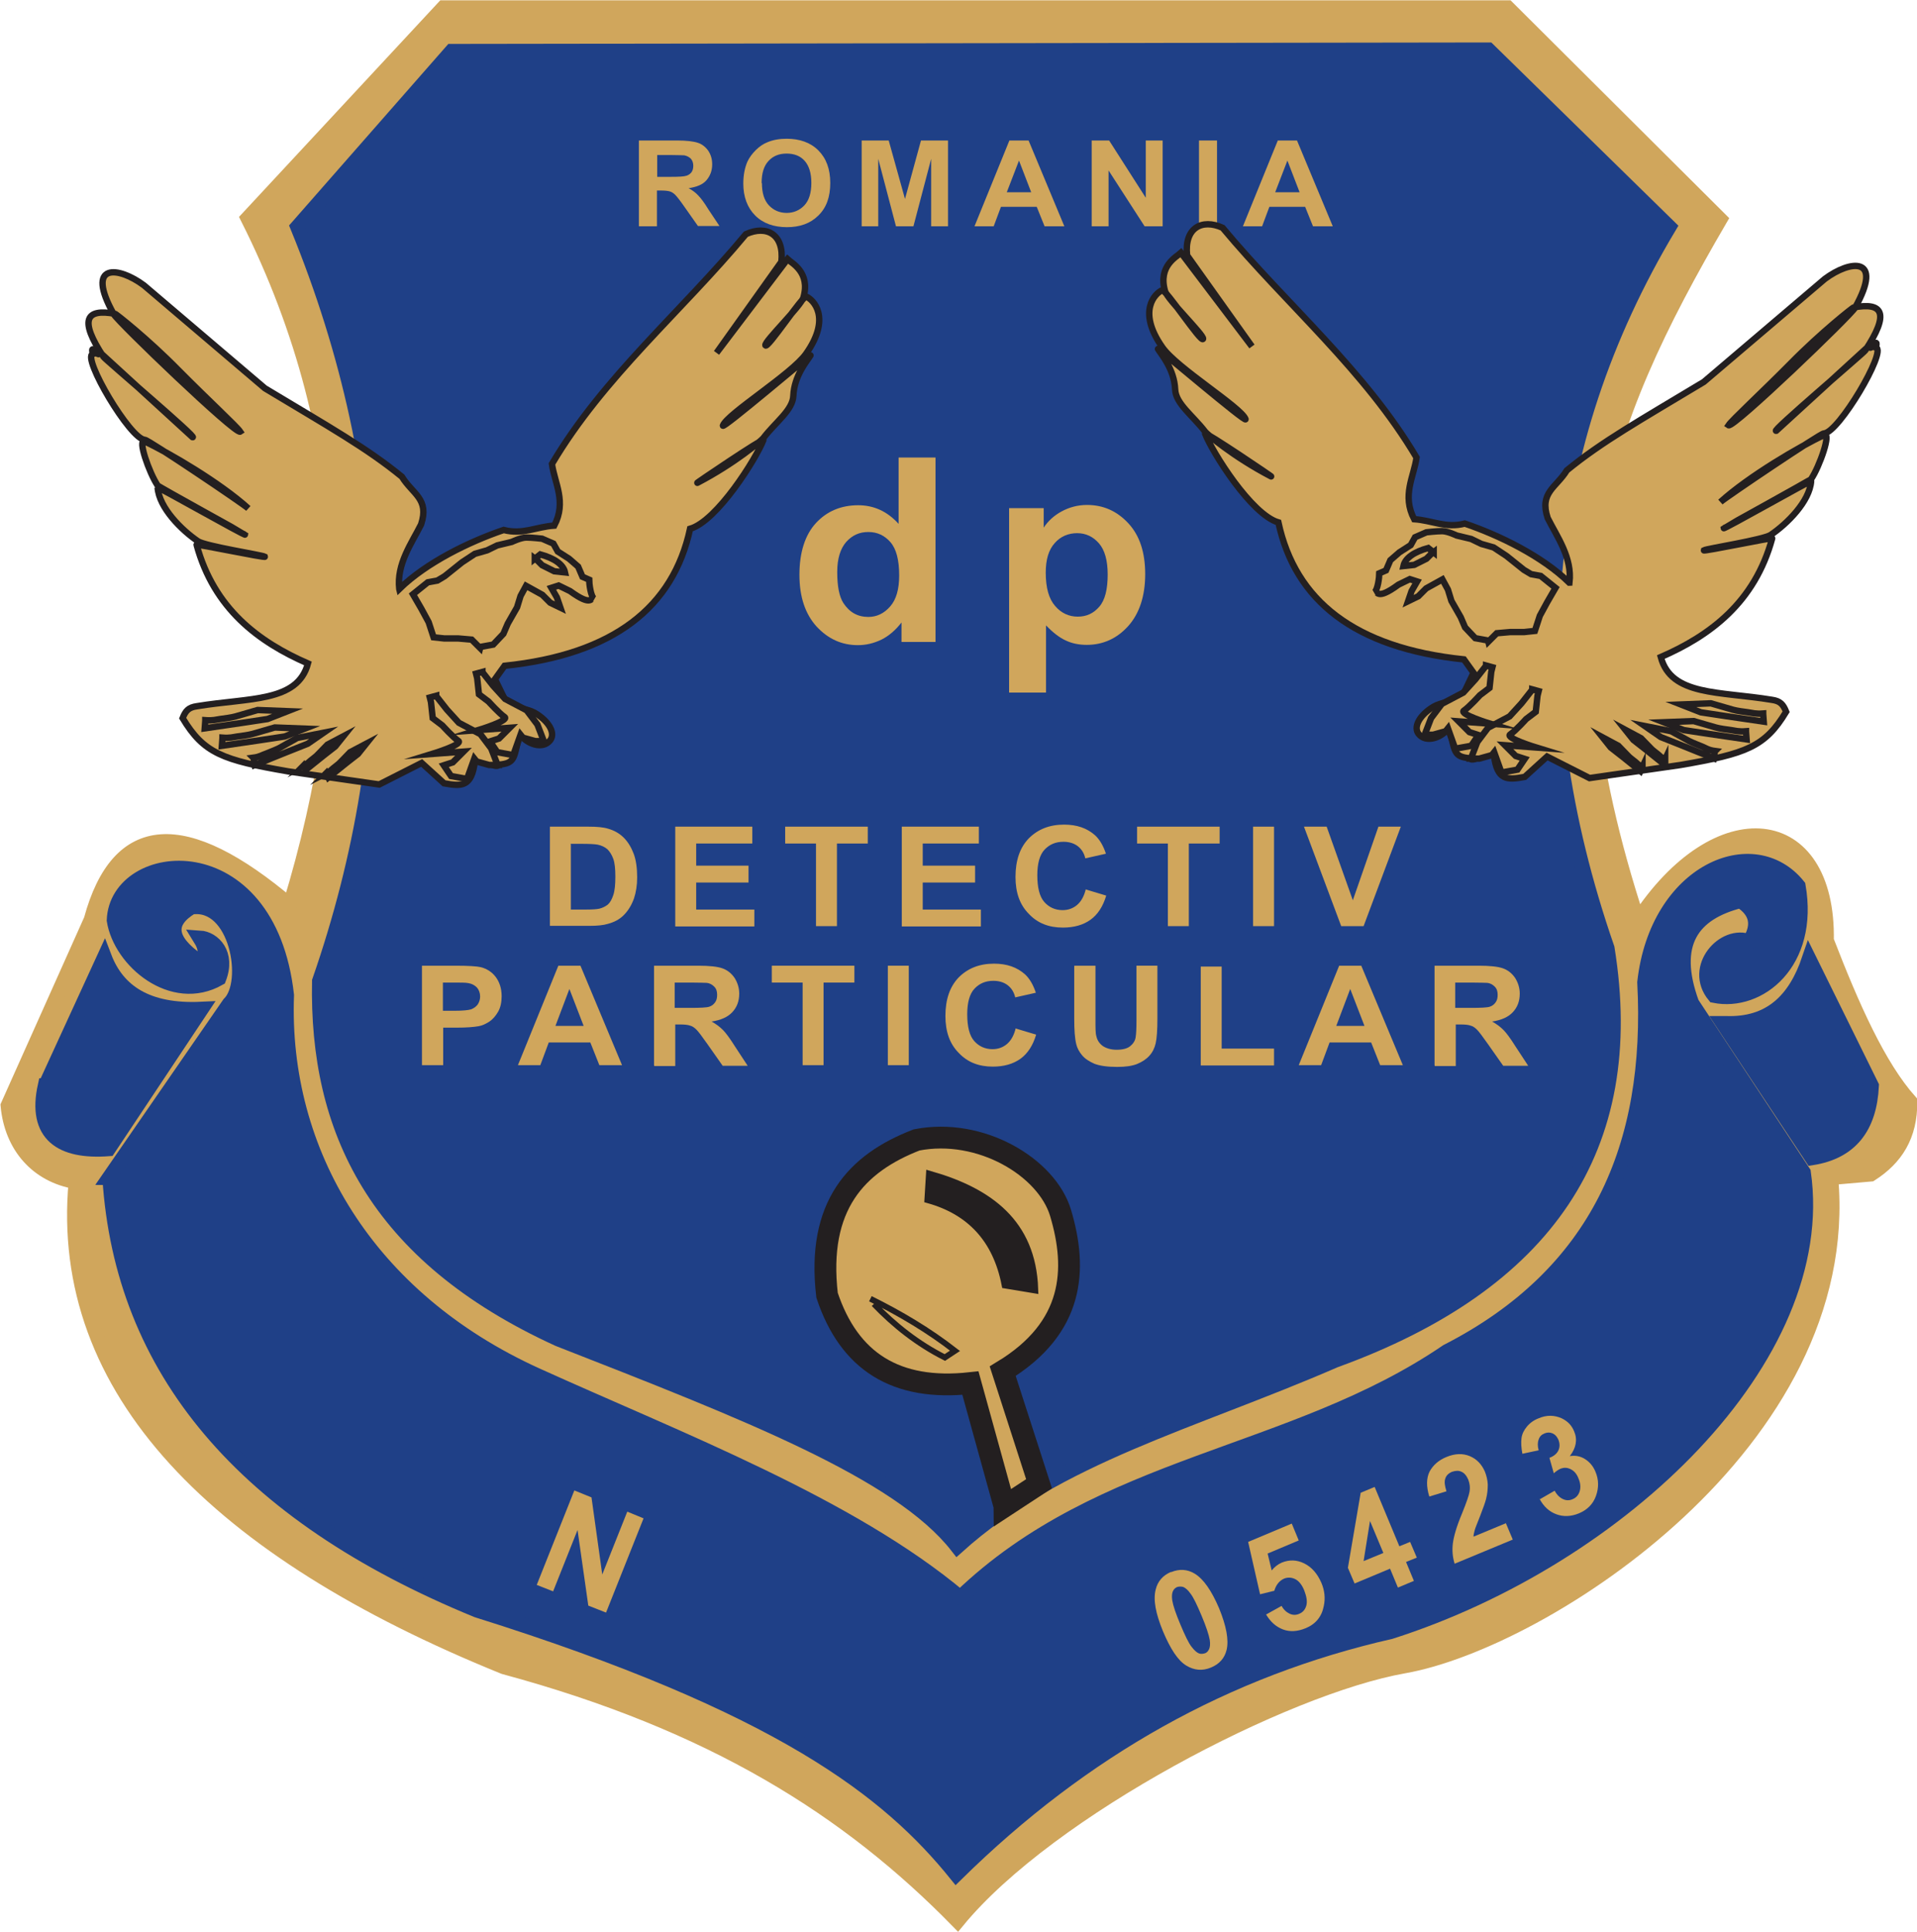 <?xml version="1.0" encoding="UTF-8"?><svg id="Layer_2" xmlns="http://www.w3.org/2000/svg" viewBox="0 0 65.92 66.41"><defs><style>.cls-1,.cls-2,.cls-3,.cls-4{fill:#d0a65c;}.cls-2{stroke:#d0a65c;}.cls-2,.cls-5{stroke-width:.5px;}.cls-2,.cls-5,.cls-6,.cls-3,.cls-7,.cls-4,.cls-8{fill-rule:evenodd;stroke-miterlimit:22.93;}.cls-5{fill:#1f4087;stroke:#1f4087;}.cls-6{stroke-width:.2px;}.cls-6,.cls-3,.cls-7,.cls-4,.cls-8{stroke:#231f20;}.cls-6,.cls-8{fill:none;}.cls-3,.cls-8{stroke-width:.22px;}.cls-7{fill:#231f20;stroke-width:.3px;}.cls-4{stroke-width:.75px;}</style></defs><g id="Layer_1-2"><g><path class="cls-2" d="M15.25,.26H51.84l7.31,7.28c-4.15,7.12-6.46,13.04-2.83,24.11,2.74-4.21,6.57-3.77,6.49,.68,.88,2.28,1.79,4.33,2.87,5.54,.01,1.18-.49,1.95-1.35,2.5l-1.37,.12c.82,9.09-9.87,15.94-14.68,16.79-4.09,.72-12.2,4.93-15.35,8.76-3.76-3.84-8.42-6.79-15.6-8.73-9.85-3.99-15.38-9.5-14.72-16.68-1.32-.22-2.21-1.21-2.34-2.62l2.86-6.39c.93-3.42,3.21-3.58,6.84-.5,2.44-8,2.43-15.91-1.45-23.62L15.25,.26Z"/><path class="cls-5" d="M3.77,40.49c.42,6.57,4.56,11.56,12.63,14.87,10.46,3.28,14.17,6.22,16.48,9.08,4.37-4.3,9.3-7.06,14.94-8.34,7.95-2.54,15.11-9.43,14.2-15.79l-3.84-5.82c-.75-2.05,0-3.1,1.67-3.52,.57,.37,.65,.84,.31,1.4-.88-.35-2,.9-1.21,1.86,1.54,.31,3.35-1.13,2.89-3.77-1.53-1.91-4.86-.53-5.29,3.31,.3,5.65-1.61,10.04-6.79,12.69-5.33,3.63-11.86,3.76-16.74,8.46-3.8-3.19-9.68-5.43-14.56-7.64-5.83-2.64-8.8-7.68-8.6-13.07-.63-5.6-5.85-5.06-5.94-2.57,.22,1.4,2.01,2.91,3.61,2,.33-.85-.19-1.37-.66-1.4,.25,.4,.23,.66-.04,.8-1.07-.74-1.07-1.35-.25-1.85,1.56-.23,2.06,2.59,1.3,3.32l-4.13,5.98Z"/><path class="cls-1" d="M18.46,54.48l1.29-3.24,.59,.24,.37,2.65,.86-2.16,.56,.23-1.29,3.24-.61-.24-.37-2.6-.84,2.11-.56-.22Z"/><g><path class="cls-1" d="M40.27,54.05c.29-.12,.56-.1,.81,.05,.3,.18,.58,.58,.84,1.19,.25,.61,.34,1.09,.26,1.43-.07,.29-.25,.49-.54,.61-.29,.12-.57,.1-.85-.07-.28-.17-.54-.56-.8-1.18-.25-.61-.34-1.08-.25-1.43,.07-.29,.25-.49,.53-.61Zm.21,.51c-.07,.03-.12,.08-.15,.15-.03,.07-.04,.17-.02,.31,.03,.18,.12,.45,.28,.83,.16,.38,.28,.63,.38,.76s.18,.2,.25,.23,.14,.02,.21,0,.12-.08,.15-.15c.03-.07,.04-.17,.02-.31-.03-.17-.12-.45-.28-.83-.16-.38-.28-.63-.38-.76-.09-.13-.18-.2-.25-.23-.07-.02-.14-.02-.21,0Z"/><path class="cls-1" d="M43.53,55.51l.54-.3c.07,.13,.17,.22,.28,.27,.11,.05,.22,.05,.33,0,.12-.05,.2-.14,.24-.28,.04-.14,.01-.31-.07-.52-.08-.2-.19-.33-.31-.39-.12-.06-.25-.07-.38-.02-.16,.07-.28,.21-.34,.42l-.49,.12-.41-1.8,1.5-.63,.24,.58-1.07,.45,.14,.58c.1-.12,.21-.21,.35-.27,.25-.1,.51-.1,.77,.03,.26,.13,.45,.35,.59,.67,.11,.26,.14,.53,.08,.8-.07,.36-.28,.62-.63,.76-.27,.11-.53,.13-.77,.04-.24-.09-.43-.26-.58-.51Z"/><path class="cls-1" d="M48.07,54.58l-.27-.65-1.22,.51-.23-.54,.44-2.58,.48-.2,.85,2.04,.37-.15,.23,.54-.37,.15,.27,.65-.55,.23Zm-.5-1.19l-.46-1.1-.22,1.38,.68-.28Z"/><path class="cls-1" d="M51.78,52.36l.24,.57-2,.83c-.07-.23-.09-.46-.06-.7,.03-.24,.13-.59,.32-1.04,.15-.37,.23-.61,.25-.72,.03-.16,.01-.3-.04-.43-.06-.14-.14-.23-.23-.27-.1-.05-.21-.04-.33,0-.12,.05-.2,.13-.23,.23-.04,.11-.02,.25,.04,.44l-.59,.18c-.11-.35-.1-.64,.01-.86,.12-.22,.31-.39,.58-.5,.29-.12,.56-.13,.8-.03,.24,.1,.41,.28,.52,.53,.06,.15,.09,.29,.1,.44,0,.15-.01,.32-.06,.51-.03,.12-.1,.31-.2,.57s-.17,.42-.19,.5-.04,.15-.04,.22l1.13-.47Z"/><path class="cls-1" d="M52.94,51.55l.52-.3c.08,.15,.18,.24,.29,.29s.22,.05,.33,0c.12-.05,.2-.14,.24-.27,.04-.13,.03-.28-.04-.44-.06-.16-.15-.26-.27-.32s-.23-.06-.34-.02c-.07,.03-.15,.08-.24,.16l-.15-.53c.16-.06,.26-.15,.31-.26,.05-.11,.05-.23,0-.36-.05-.11-.11-.18-.2-.22-.09-.04-.18-.04-.28,0-.1,.04-.17,.11-.2,.21-.04,.1-.04,.23,0,.37l-.56,.12c-.04-.21-.05-.39-.03-.54,.02-.15,.09-.28,.19-.4,.1-.12,.24-.22,.4-.28,.28-.12,.54-.11,.79,0,.21,.1,.35,.25,.43,.45,.12,.28,.07,.57-.15,.85,.19-.03,.36,0,.52,.1,.16,.1,.28,.24,.36,.43,.12,.28,.12,.56,.02,.84s-.3,.48-.59,.6c-.27,.11-.53,.12-.77,.03-.25-.09-.44-.27-.58-.53Z"/></g><path class="cls-5" d="M59.34,35.18c1.55,.06,2.4-.82,2.87-2.21l2.15,4.36c-.07,1.42-.72,2.27-2.05,2.48l-3.07-4.63h.11Z"/><path class="cls-5" d="M1.56,37.32l2.03-4.42c.45,1.18,1.46,1.88,3.34,1.79l-3.2,4.81c-1.61,.12-2.56-.47-2.18-2.18Z"/><path class="cls-5" d="M15.53,1.76l35.65-.05,6.22,6.09c-4.51,7.54-5.25,15.8-2.13,24.8,1.11,6.87-2.11,11.54-9.36,14.17-4.95,2.15-9.51,3.27-12.99,6.4-1.99-2.56-7.28-4.61-13.72-7.13-6.32-2.89-8.32-7.24-8.22-12.31,2.98-8.58,2.81-17.23-.75-25.93L15.53,1.76Z"/><g><path class="cls-1" d="M21.97,7.78v-2.95h1.31c.33,0,.57,.03,.72,.08,.15,.05,.27,.15,.36,.28,.09,.14,.13,.29,.13,.46,0,.22-.07,.4-.2,.55s-.34,.23-.61,.27c.13,.07,.25,.16,.33,.25,.09,.09,.21,.25,.35,.48l.38,.57h-.74l-.45-.64c-.16-.23-.27-.37-.33-.43-.06-.06-.12-.1-.19-.12-.07-.02-.17-.03-.31-.03h-.13v1.23h-.62Zm.62-1.7h.46c.3,0,.48-.01,.56-.04,.07-.02,.13-.07,.17-.12,.04-.06,.06-.13,.06-.22,0-.1-.03-.18-.08-.24-.06-.06-.13-.1-.23-.12-.05,0-.2-.01-.45-.01h-.48v.75Z"/><path class="cls-1" d="M25.56,6.32c0-.3,.05-.55,.14-.76,.07-.15,.17-.28,.29-.4s.25-.21,.4-.27c.19-.08,.41-.12,.66-.12,.45,0,.82,.13,1.09,.4,.27,.27,.41,.64,.41,1.12s-.13,.85-.41,1.12c-.27,.27-.63,.4-1.08,.4s-.82-.13-1.09-.4c-.27-.27-.41-.64-.41-1.1Zm.64-.02c0,.33,.08,.59,.24,.76,.16,.17,.37,.26,.61,.26s.45-.09,.61-.26c.16-.17,.24-.43,.24-.77s-.08-.59-.23-.76c-.15-.17-.36-.25-.62-.25s-.46,.08-.62,.25c-.16,.17-.24,.42-.24,.76Z"/><path class="cls-1" d="M29.63,7.78v-2.95h.93l.56,2.01,.55-2.01h.93v2.95h-.58v-2.32l-.61,2.32h-.6l-.61-2.32v2.32h-.58Z"/><path class="cls-1" d="M36.6,7.78h-.68l-.27-.67h-1.23l-.25,.67h-.66l1.2-2.95h.66l1.23,2.95Zm-1.14-1.17l-.42-1.09-.42,1.09h.84Z"/><path class="cls-1" d="M37.54,7.78v-2.95h.6l1.26,1.97v-1.97h.58v2.95h-.62l-1.24-1.92v1.92h-.58Z"/><path class="cls-1" d="M41.23,7.78v-2.95h.62v2.95h-.62Z"/><path class="cls-1" d="M45.83,7.78h-.68l-.27-.67h-1.23l-.25,.67h-.66l1.2-2.95h.66l1.23,2.95Zm-1.14-1.17l-.42-1.09-.42,1.09h.84Z"/></g><g><g><path class="cls-8" d="M11.45,21.13c-.55-1.35-1.64-2.56-1.07-3.82"/><path class="cls-3" d="M13.73,20.25c.93-.91,2.41-1.63,3.59-2.03,.65,.17,1.12-.11,1.74-.15,.43-.82,.01-1.46-.08-2.12,1.77-2.99,4.46-5.24,6.67-7.9,.71-.32,1.32,0,1.22,.95l-2.23,3.13,2.44-3.22c.15,.14,.79,.45,.55,1.31-.08,.3-1.35,1.52-1.31,1.65,.05,.17,1.29-1.73,1.41-1.67,.23,.1,.87,.71-.01,1.96-.49,.7-2.72,2.07-2.86,2.47-.06,.17,3.07-2.49,3.01-2.41-.11,.18-.56,.69-.59,1.39-.02,.49-.61,.9-1.03,1.45-.07,.09-.97,.86-2.27,1.54-.13,.07,2.3-1.57,2.27-1.47-.25,.64-1.59,2.78-2.52,3.05-.58,2.69-2.62,4.32-6.38,4.71l-.33,.46,.42,.86c.6,.19,.79,.18,1.05,.36,.43,.29,.6,.66,.43,.88-.26,.33-.8,.13-1.05-.21-.21,.81-.13,1-.73,1.05-.05,.19-.79-.35-.81-.12-.11,.89-.45,.87-1.06,.76l-.77-.7-1.46,.74-3.13-.45c-2.26-.39-2.9-.62-3.63-1.83,.1-.25,.2-.37,.49-.41,1.82-.3,3.46-.13,3.82-1.47-1.7-.74-3.23-1.88-3.83-4.08-.01-.04,2.37,.46,2.35,.41-.11-.06-2.04-.36-2.3-.53-.56-.38-1.34-1.15-1.39-1.85,0-.04,3.01,1.67,3.01,1.62-.02-.02-2.97-1.64-3.01-1.69-.29-.43-.71-1.63-.44-1.51,.8,.37,2.58,1.41,3.56,2.3-.19-.17-3.44-2.36-3.56-2.36-.5-.01-2.17-2.84-1.79-2.95-.09-.44,.18,.19,.25-.05l3.18,2.91c.23,.07-3-2.67-3.06-2.76-.84-1.27-.62-1.67,.4-1.48,.02,0,1.11,.85,2.18,1.94,1,1.01,2,1.93,2.12,2.11-.16,.11-4.21-3.78-4.35-4.04-1-1.79,.17-1.64,1.04-.99l4.16,3.54c2.21,1.33,3.5,2.05,4.71,3.04,.37,.6,.95,.76,.66,1.64-.32,.64-.85,1.36-.75,2.22Z"/><path class="cls-3" d="M16.51,22.28l-.29-.29-.46-.04h-.48l-.37-.04-.17-.52-.25-.46-.29-.5,.51-.41,.33-.06,.25-.15,.6-.48,.44-.29,.42-.12,.35-.17,.5-.12s.31-.15,.5-.15,.54,.04,.54,.04l.39,.17,.15,.27,.39,.25,.31,.27,.15,.35,.23,.1c0,.12,.05,.59,.18,.66-.15-.09-.04,.31-.84-.27l-.39-.19-.25,.08,.19,.33,.12,.35-.35-.17-.27-.27-.56-.31-.19,.35-.12,.39-.32,.56-.15,.35-.35,.37-.44,.08Z"/><path class="cls-3" d="M18.39,19.21l.19-.15c.47,.13,.79,.34,.85,.62l-.37-.04-.42-.21-.17-.17-.08-.06Z"/></g><path class="cls-3" d="M15,23.93l.37,.47,.41,.45,.74,.39,.37,.49,.22,.57h-.29l-.43-.12-.08-.1-.25,.7-.55-.1-.25-.37,.31-.1,.37-.37-1.08,.08s1.08-.33,.9-.45c-.18-.12-.55-.53-.55-.53l-.33-.25-.06-.55-.04-.16,.22-.06Z"/><path class="cls-3" d="M16.59,23.11l.37,.47,.41,.45,.74,.39,.37,.49,.22,.57h-.29l-.43-.12-.08-.1-.25,.7-.55-.1-.25-.37,.31-.1,.37-.37-1.08,.08s1.08-.33,.9-.45c-.18-.12-.55-.53-.55-.53l-.33-.25-.06-.55-.04-.16,.22-.06Z"/><path class="cls-3" d="M7.06,24.76c.26,.02,.37-.02,.51-.04,.15-.02,.39-.05,.53-.09l.76-.22,1.03,.04-.69,.27-.86,.13-1.3,.19,.02-.27Z"/><path class="cls-3" d="M7.65,25.36c.26,.02,.37-.02,.51-.04,.15-.02,.39-.05,.53-.09l.76-.22,1.03,.04-.69,.27-.86,.13-1.3,.19,.02-.27Z"/><path class="cls-3" d="M8.71,26.05c.23-.03,.31-.1,.44-.14,.12-.05,.33-.13,.45-.19l.62-.35,.91-.18-.55,.38-.73,.29-1.09,.44-.04-.24Z"/><path class="cls-3" d="M10.43,26.33c.14-.07,.18-.12,.25-.18,.07-.06,.19-.14,.25-.21l.33-.34,.55-.29-.28,.35-.41,.32-.61,.49-.07-.15Z"/><path class="cls-3" d="M11.21,26.59c.14-.07,.18-.12,.25-.18,.07-.06,.19-.14,.25-.21l.33-.34,.55-.29-.28,.35-.41,.32-.61,.49-.07-.15Z"/></g><g><g><path class="cls-8" d="M56.24,20.91c.55-1.35,1.64-2.56,1.07-3.82"/><path class="cls-3" d="M53.96,20.03c-.93-.91-2.41-1.63-3.59-2.03-.65,.17-1.12-.11-1.74-.15-.43-.82-.01-1.46,.08-2.12-1.77-2.99-4.45-5.24-6.67-7.9-.71-.32-1.32,0-1.22,.95l2.23,3.13-2.44-3.22c-.15,.14-.79,.45-.55,1.31,.08,.3,1.35,1.52,1.31,1.65-.05,.17-1.29-1.73-1.41-1.67-.23,.1-.87,.71,.01,1.96,.49,.71,2.72,2.07,2.86,2.47,.06,.17-3.07-2.49-3.01-2.41,.11,.18,.56,.69,.59,1.39,.02,.49,.61,.9,1.03,1.45,.07,.09,.97,.86,2.27,1.54,.13,.07-2.3-1.57-2.27-1.47,.25,.64,1.59,2.78,2.52,3.05,.58,2.69,2.62,4.32,6.38,4.71l.33,.46-.41,.86c-.6,.19-.79,.18-1.05,.36-.43,.29-.6,.66-.43,.88,.26,.33,.8,.13,1.05-.21,.21,.81,.13,1,.73,1.05,.05,.19,.79-.35,.81-.12,.11,.89,.45,.87,1.06,.76l.77-.7,1.46,.74,3.13-.45c2.26-.39,2.9-.62,3.63-1.83-.1-.25-.2-.37-.49-.41-1.82-.3-3.46-.13-3.82-1.47,1.7-.74,3.23-1.88,3.83-4.08,.01-.04-2.37,.46-2.35,.41,.11-.06,2.04-.36,2.3-.53,.56-.38,1.34-1.15,1.39-1.85,0-.04-3.01,1.67-3.01,1.62,.02-.02,2.97-1.64,3.01-1.69,.29-.43,.71-1.63,.44-1.51-.8,.37-2.58,1.41-3.56,2.3,.19-.17,3.44-2.36,3.56-2.36,.5-.01,2.17-2.84,1.79-2.95,.09-.44-.18,.19-.25-.05l-3.18,2.91c-.23,.07,3-2.67,3.06-2.76,.84-1.27,.62-1.67-.4-1.48-.02,0-1.11,.85-2.18,1.94-1,1.01-2,1.93-2.12,2.11,.16,.11,4.21-3.78,4.35-4.04,1-1.79-.17-1.64-1.04-.99l-4.16,3.54c-2.21,1.33-3.5,2.05-4.71,3.04-.37,.6-.95,.76-.66,1.64,.32,.64,.85,1.36,.75,2.22Z"/><path class="cls-3" d="M51.18,22.06l.29-.29,.46-.04h.48l.37-.04,.17-.52,.25-.46,.29-.5-.51-.41-.33-.06-.25-.15-.6-.48-.44-.29-.42-.12-.35-.17-.5-.12s-.31-.15-.5-.15-.54,.04-.54,.04l-.39,.17-.15,.27-.39,.25-.31,.27-.15,.35-.23,.1c0,.12-.05,.59-.18,.66,.15-.09,.05,.31,.84-.27l.39-.19,.25,.08-.19,.33-.12,.35,.35-.17,.27-.27,.56-.31,.19,.35,.12,.39,.32,.56,.15,.35,.35,.37,.44,.08Z"/><path class="cls-3" d="M49.3,18.99l-.19-.15c-.47,.13-.79,.34-.85,.62l.37-.04,.42-.21,.17-.17,.08-.06Z"/></g><path class="cls-3" d="M52.69,23.71l-.37,.47-.41,.45-.74,.39-.37,.49-.22,.57h.29l.43-.12,.08-.1,.25,.7,.55-.1,.25-.37-.31-.1-.37-.37,1.08,.08s-1.08-.33-.9-.45c.18-.12,.55-.53,.55-.53l.33-.25,.06-.55,.04-.16-.22-.06Z"/><path class="cls-3" d="M51.1,22.89l-.37,.47-.41,.45-.74,.39-.37,.49-.22,.57h.29l.43-.12,.08-.1,.25,.7,.55-.1,.25-.37-.31-.1-.37-.37,1.08,.08s-1.08-.33-.9-.45c.18-.12,.55-.53,.55-.53l.33-.25,.06-.55,.04-.16-.22-.06Z"/><path class="cls-3" d="M60.63,24.53c-.26,.02-.37-.02-.51-.04-.15-.02-.39-.05-.53-.09l-.76-.22-1.03,.04,.69,.27,.86,.13,1.3,.19-.02-.27Z"/><path class="cls-3" d="M60.04,25.14c-.26,.02-.37-.02-.51-.04-.15-.02-.39-.05-.53-.09l-.76-.22-1.03,.04,.69,.27,.86,.13,1.3,.19-.02-.27Z"/><path class="cls-3" d="M58.98,25.82c-.23-.03-.32-.1-.44-.15-.12-.05-.33-.13-.45-.19l-.62-.34-.91-.18,.55,.38,.73,.29,1.09,.44,.04-.24Z"/><path class="cls-3" d="M57.26,26.11c-.14-.07-.18-.12-.25-.18-.07-.06-.19-.14-.25-.21l-.33-.34-.54-.29,.28,.35,.41,.32,.61,.49,.07-.15Z"/><path class="cls-3" d="M56.48,26.37c-.14-.07-.18-.12-.25-.18s-.19-.14-.25-.21l-.33-.34-.54-.29,.28,.35,.41,.32,.61,.49,.07-.15Z"/></g><g><path class="cls-1" d="M32.18,22.07h-1.18v-.67c-.2,.26-.43,.46-.69,.59-.27,.13-.54,.19-.81,.19-.55,0-1.02-.21-1.42-.64-.39-.43-.59-1.02-.59-1.78s.19-1.37,.57-1.78,.87-.61,1.45-.61c.54,0,1,.21,1.39,.64v-2.28h1.27v6.34Zm-3.39-2.4c0,.49,.07,.84,.21,1.06,.21,.32,.49,.48,.86,.48,.29,0,.54-.12,.75-.36,.21-.24,.31-.59,.31-1.07,0-.53-.1-.91-.3-1.14-.2-.23-.45-.35-.76-.35s-.55,.11-.76,.34c-.2,.23-.31,.57-.31,1.03Z"/><path class="cls-1" d="M34.7,17.47h1.19v.67c.15-.23,.36-.42,.62-.56s.55-.22,.87-.22c.56,0,1.03,.21,1.42,.63,.39,.42,.58,1,.58,1.75s-.2,1.36-.59,1.79c-.39,.43-.87,.64-1.42,.64-.27,0-.51-.05-.72-.15-.22-.1-.44-.27-.68-.52v2.31h-1.27v-6.34Zm1.26,2.22c0,.52,.11,.9,.32,1.14,.21,.25,.48,.37,.78,.37s.54-.11,.74-.34,.29-.6,.29-1.11c0-.48-.1-.84-.3-1.07-.2-.23-.45-.35-.75-.35s-.57,.11-.77,.34c-.21,.23-.31,.57-.31,1.02Z"/></g><g><path class="cls-1" d="M18.91,28.42h1.32c.3,0,.52,.02,.68,.07,.21,.06,.39,.16,.54,.31,.15,.15,.26,.34,.34,.55s.12,.49,.12,.81c0,.28-.04,.52-.11,.73-.09,.25-.22,.45-.38,.6-.13,.12-.29,.21-.51,.27-.16,.05-.37,.07-.64,.07h-1.36v-3.42Zm.72,.58v2.27h.54c.2,0,.35-.01,.44-.03,.12-.03,.21-.08,.29-.14,.08-.07,.14-.18,.19-.33,.05-.15,.07-.36,.07-.63s-.02-.47-.07-.61c-.05-.14-.12-.25-.2-.33-.09-.08-.2-.13-.33-.16-.1-.02-.3-.03-.59-.03h-.32Z"/><path class="cls-1" d="M23.22,31.84v-3.42h2.65v.58h-1.93v.76h1.8v.58h-1.8v.93h2v.58h-2.72Z"/><path class="cls-1" d="M28.06,31.84v-2.84h-1.06v-.58h2.84v.58h-1.06v2.84h-.72Z"/><path class="cls-1" d="M31.01,31.84v-3.42h2.65v.58h-1.93v.76h1.8v.58h-1.8v.93h2v.58h-2.72Z"/><path class="cls-1" d="M37.34,30.58l.7,.21c-.11,.37-.29,.65-.54,.83s-.57,.27-.95,.27c-.48,0-.87-.15-1.17-.47-.31-.31-.46-.73-.46-1.27,0-.57,.15-1.01,.46-1.33,.31-.31,.71-.47,1.21-.47,.44,0,.79,.12,1.07,.37,.16,.15,.28,.36,.37,.63l-.71,.16c-.04-.18-.13-.32-.26-.42s-.3-.15-.49-.15c-.27,0-.48,.09-.65,.27-.17,.18-.25,.48-.25,.88,0,.43,.08,.74,.24,.92s.37,.28,.63,.28c.19,0,.36-.06,.5-.18s.24-.3,.3-.55Z"/><path class="cls-1" d="M40.16,31.84v-2.84h-1.06v-.58h2.84v.58h-1.06v2.84h-.72Z"/><path class="cls-1" d="M43.09,31.84v-3.42h.72v3.42h-.72Z"/><path class="cls-1" d="M46.12,31.84l-1.28-3.42h.78l.9,2.53,.88-2.53h.77l-1.28,3.42h-.77Z"/><path class="cls-1" d="M14.51,36.62v-3.42h1.16c.44,0,.73,.02,.86,.05,.2,.05,.38,.16,.51,.33s.21,.39,.21,.67c0,.21-.04,.39-.12,.53-.08,.14-.18,.26-.3,.34-.12,.08-.25,.14-.37,.16-.17,.03-.42,.05-.75,.05h-.47v1.29h-.72Zm.72-2.84v.97h.4c.28,0,.48-.02,.57-.05,.1-.04,.17-.09,.23-.17,.05-.08,.08-.17,.08-.27,0-.12-.04-.23-.11-.31-.08-.08-.17-.13-.29-.15-.09-.02-.26-.02-.52-.02h-.35Z"/><path class="cls-1" d="M21.4,36.62h-.79l-.31-.78h-1.43l-.29,.78h-.77l1.39-3.42h.76l1.43,3.42Zm-1.33-1.35l-.49-1.27-.48,1.27h.98Z"/><path class="cls-1" d="M22.49,36.62v-3.42h1.52c.38,0,.66,.03,.83,.09,.17,.06,.31,.17,.42,.33,.1,.16,.16,.34,.16,.54,0,.26-.08,.47-.24,.64-.16,.17-.39,.27-.71,.32,.16,.09,.28,.18,.39,.29,.1,.1,.24,.29,.41,.56l.44,.67h-.86l-.52-.74c-.19-.27-.31-.43-.38-.5s-.14-.12-.22-.14c-.08-.03-.2-.04-.36-.04h-.15v1.43h-.72Zm.72-1.97h.53c.35,0,.56-.01,.65-.04,.09-.03,.15-.08,.2-.15,.05-.07,.07-.15,.07-.26,0-.12-.03-.21-.1-.28s-.15-.12-.27-.13c-.06,0-.23-.01-.53-.01h-.56v.87Z"/><path class="cls-1" d="M27.6,36.62v-2.84h-1.06v-.58h2.84v.58h-1.06v2.84h-.72Z"/><path class="cls-1" d="M30.53,36.62v-3.42h.72v3.42h-.72Z"/><path class="cls-1" d="M34.93,35.36l.7,.21c-.11,.37-.29,.65-.54,.83s-.57,.27-.95,.27c-.48,0-.87-.15-1.17-.47-.31-.31-.46-.73-.46-1.27,0-.57,.15-1.01,.46-1.33,.31-.31,.71-.47,1.21-.47,.44,0,.79,.12,1.07,.37,.16,.15,.28,.36,.37,.63l-.71,.16c-.04-.18-.13-.32-.26-.42s-.3-.15-.49-.15c-.27,0-.48,.09-.65,.27-.17,.18-.25,.48-.25,.88,0,.43,.08,.74,.24,.92s.37,.28,.63,.28c.19,0,.36-.06,.5-.18s.24-.3,.3-.55Z"/><path class="cls-1" d="M36.95,33.2h.72v1.85c0,.29,0,.48,.03,.57,.03,.14,.1,.25,.22,.34,.12,.08,.28,.13,.48,.13s.36-.04,.46-.12c.1-.08,.17-.18,.19-.3,.02-.12,.03-.31,.03-.58v-1.89h.72v1.8c0,.41-.02,.7-.06,.87s-.11,.31-.22,.43-.25,.21-.42,.28c-.18,.07-.4,.1-.69,.1-.34,0-.6-.04-.78-.11-.18-.08-.32-.17-.42-.29s-.17-.25-.2-.38c-.05-.2-.07-.49-.07-.87v-1.82Z"/><path class="cls-1" d="M41.29,36.62v-3.39h.72v2.82h1.8v.58h-2.52Z"/><path class="cls-1" d="M48.25,36.62h-.79l-.31-.78h-1.43l-.29,.78h-.77l1.39-3.42h.76l1.43,3.42Zm-1.33-1.35l-.49-1.27-.48,1.27h.98Z"/><path class="cls-1" d="M49.33,36.62v-3.42h1.52c.38,0,.66,.03,.83,.09,.17,.06,.31,.17,.42,.33,.1,.16,.16,.34,.16,.54,0,.26-.08,.47-.24,.64-.16,.17-.39,.27-.71,.32,.16,.09,.28,.18,.39,.29,.1,.1,.24,.29,.41,.56l.44,.67h-.86l-.52-.74c-.19-.27-.31-.43-.38-.5s-.14-.12-.22-.14c-.08-.03-.2-.04-.36-.04h-.15v1.43h-.72Zm.72-1.97h.53c.35,0,.56-.01,.65-.04,.09-.03,.15-.08,.2-.15,.05-.07,.07-.15,.07-.26,0-.12-.03-.21-.1-.28s-.15-.12-.27-.13c-.06,0-.23-.01-.53-.01h-.56v.87Z"/></g><g><path class="cls-4" d="M34.54,51.79l1.19-.78-1.25-3.87c2.46-1.49,2.57-3.5,1.99-5.44-.47-1.57-2.75-2.94-4.95-2.51-2.07,.8-3.44,2.26-3.08,5.34,.76,2.28,2.37,3.3,4.93,3.02l1.17,4.23Z"/><path class="cls-7" d="M31.94,41.22l.05-.81c2.02,.58,3.48,1.65,3.56,3.9l-.96-.16c-.31-1.58-1.23-2.53-2.65-2.93Z"/><path class="cls-6" d="M29.93,44.65c1.03,.51,2.01,1.09,2.91,1.79l-.35,.23c-.93-.47-1.73-1.1-2.44-1.84"/></g></g></g></svg>